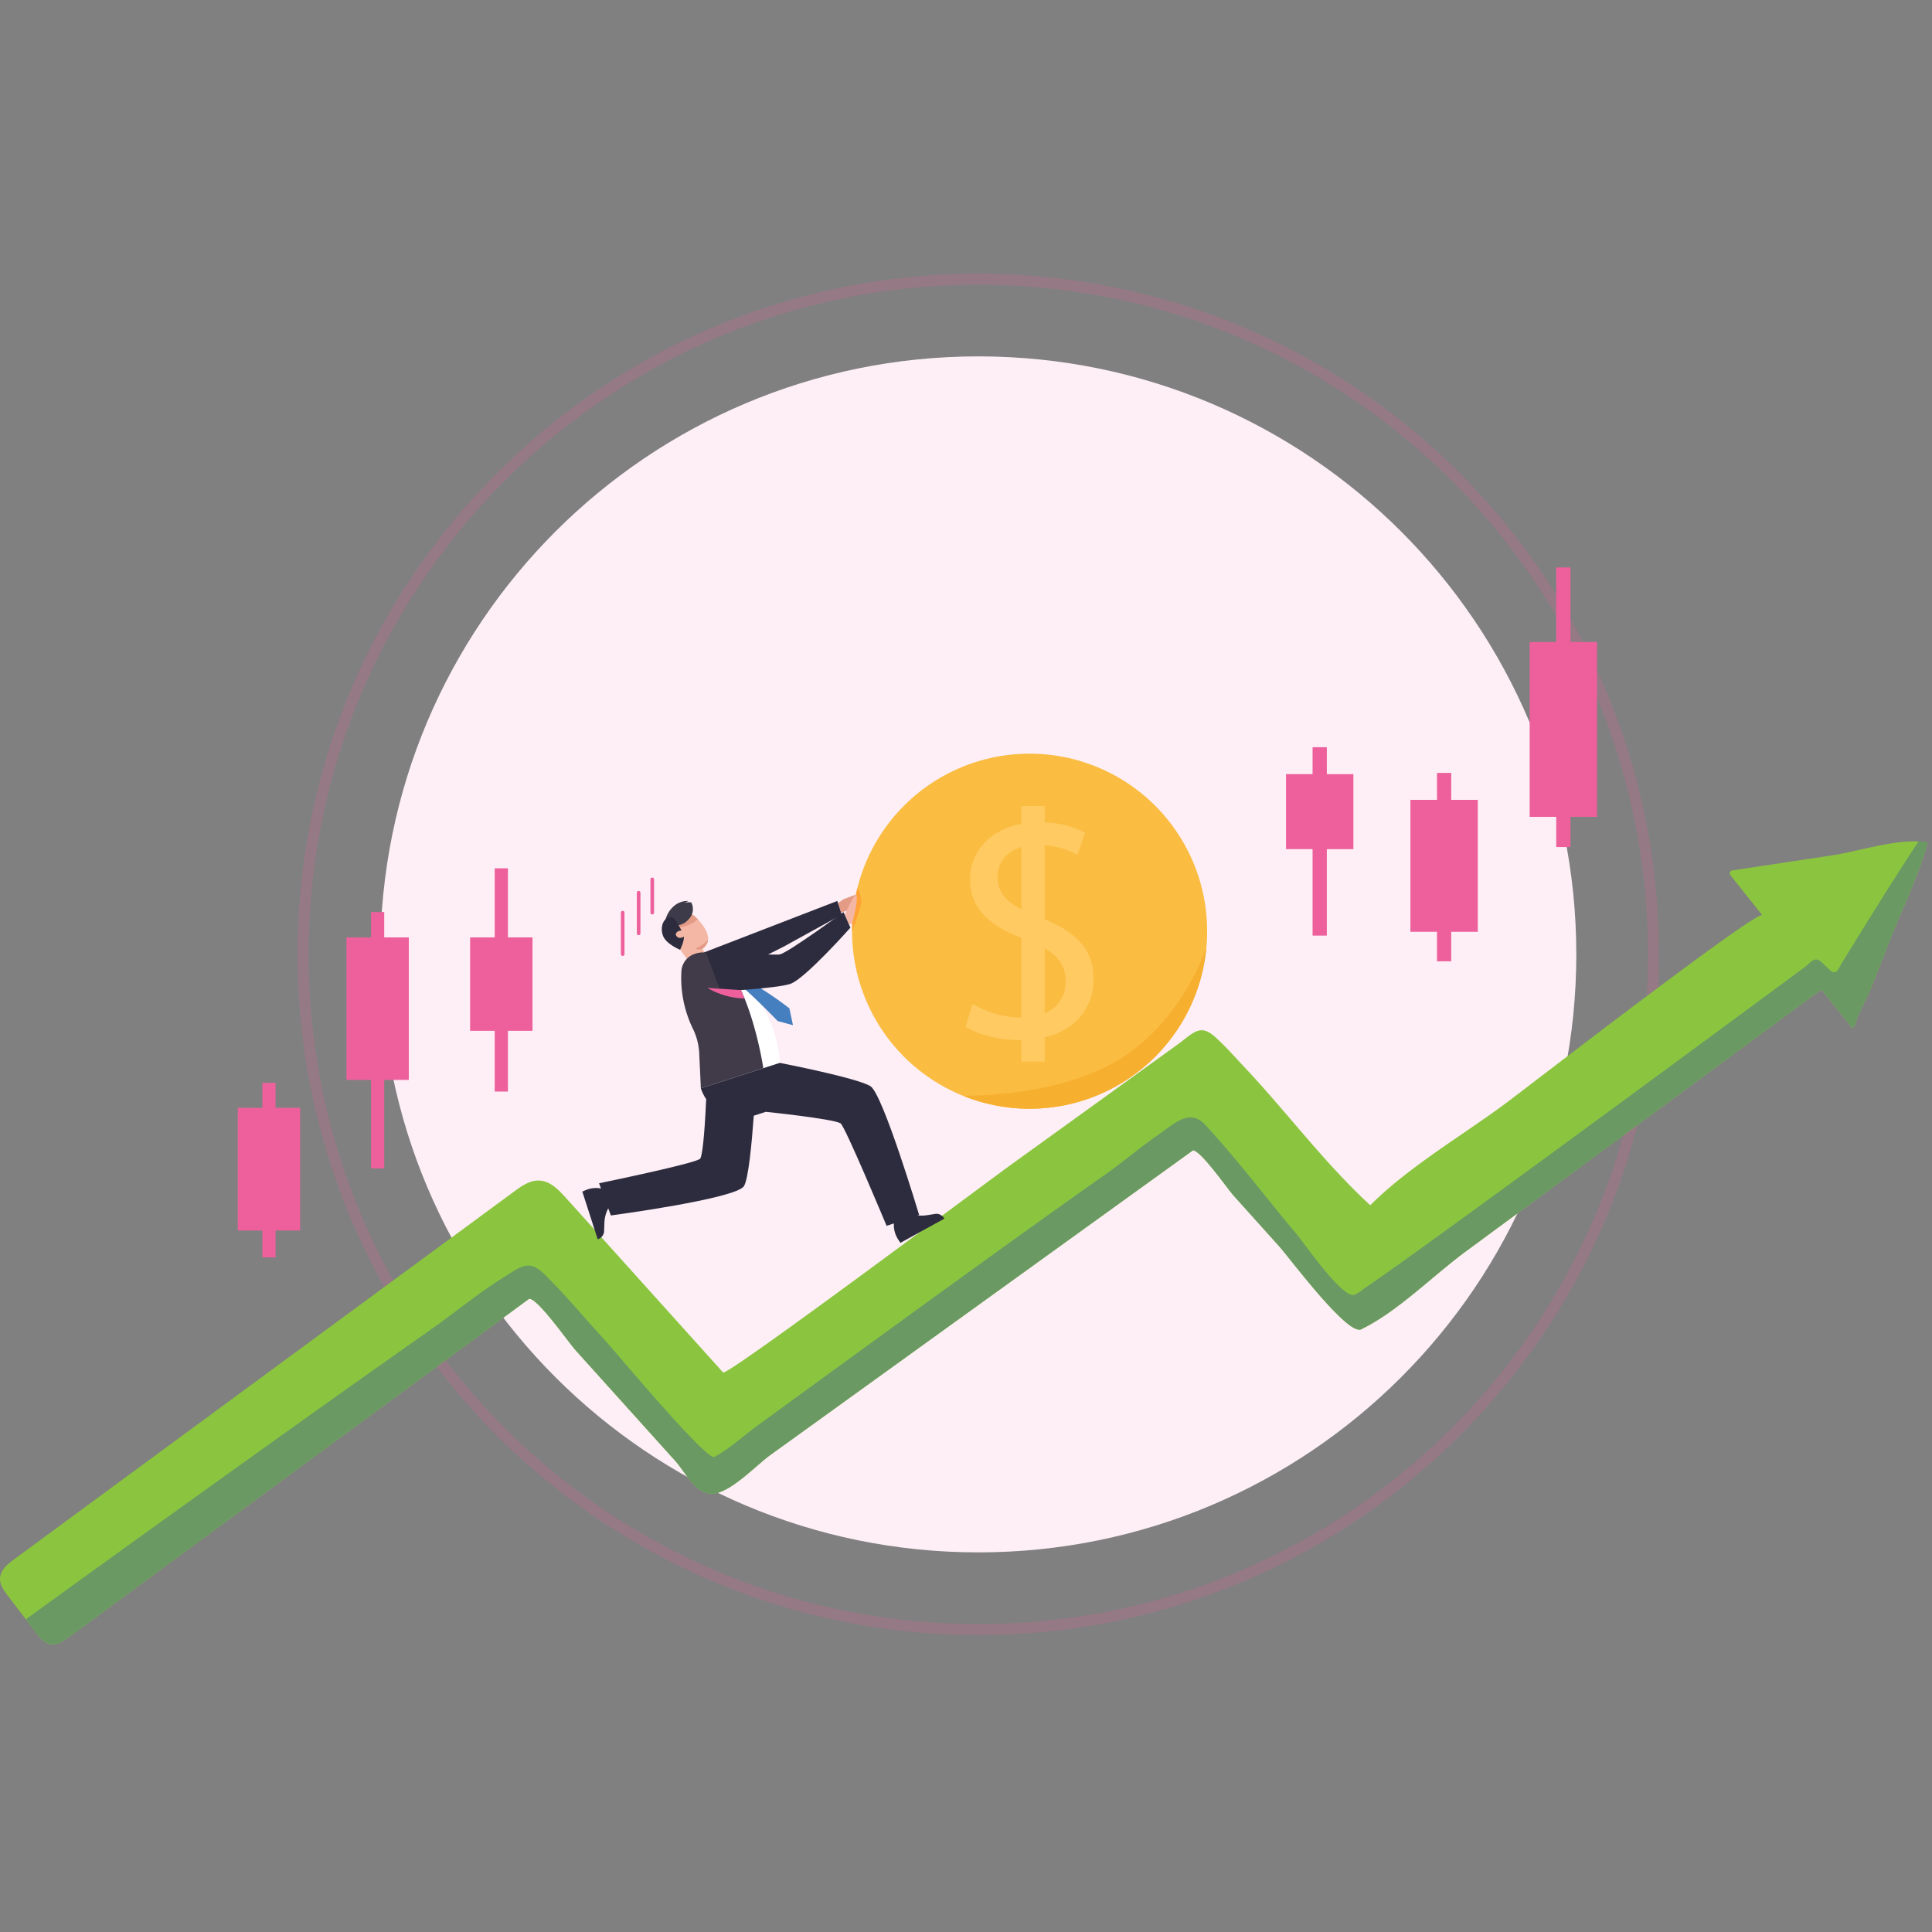 <svg xmlns="http://www.w3.org/2000/svg" xmlns:xlink="http://www.w3.org/1999/xlink" width="600" height="600" viewBox="0 0 600 600">
  <rect x="0" y="0" width="600" height="600" fill="#808080" stroke="none"/>
  <defs>
    <clipPath id="clip-path">
      <path id="Path_42253" data-name="Path 42253" d="M568.954,256.276l-31,4.678a.909.909,0,0,0-.575,1.466l9.926,12.442c-1.607-1.779-73.826,54.053-79.4,58.194-13.751,10.226-30.243,19.779-42.355,31.867-13.93-12.769-25.726-28.646-38.684-42.46-2.974-3.171-5.9-6.471-9.087-9.431-5.128-4.759-6.794-1.821-12.557,2.337l-51.337,37.039c-7.558,5.453-88.16,65.742-89.325,64.447L175.7,362.58c-2.246-2.495-4.865-5.175-8.219-5.322-2.865-.127-5.424,1.653-7.734,3.352L4.436,474.85c-2.05,1.508-4.293,3.354-4.429,5.9,0,.078-.006.155-.006.232v.014c0,1.933,1.245,3.659,2.431,5.211l8.747,11.448c1.205,1.577,2.6,3.274,4.561,3.591,2.052.331,3.977-.966,5.652-2.2L164.347,393.953c2.787,0,12.186,13.532,14.316,15.9l16,17.767,15.152,16.825c2.951,3.276,6.219,10.266,11.39,10.09,5.573-.19,13.657-8.889,17.957-11.989l44.116-31.8,87.207-62.868c2.436,0,10.671,11.879,12.533,13.952l14.2,15.812c3.421,3.808,21.254,27.863,25.506,25.811C434,398,444.973,386.813,455.134,379.327L491.98,352.18l73.691-54.294,9.3,11.654a.546.546,0,0,0,.959-.218c.729-3.155,4.416-9.984,5.049-11.6l6.012-15.327c3.858-9.835,8.889-19.877,11.611-30.061a20.692,20.692,0,0,0-4.3-.4c-7.942,0-18.2,3.264-25.347,4.342" transform="translate(0 -251.934)" fill="#8bc53f"/>
    </clipPath>
    <clipPath id="clip-path-2">
      <rect id="Rectangle_11384" data-name="Rectangle 11384" width="600" height="339.627" fill="none"/>
    </clipPath>
    <clipPath id="clip-path-3">
      <path id="Path_42257" data-name="Path 42257" d="M783.48,226.411a55.135,55.135,0,1,0,55.135-55.135,55.135,55.135,0,0,0-55.135,55.135" transform="translate(-783.48 -171.276)" fill="none"/>
    </clipPath>
    <clipPath id="clip-path-5">
      <path id="Path_42264" data-name="Path 42264" d="M582.462,463.471a13.146,13.146,0,0,0,1.656,3.38c-.3,6.468-.9,16.707-1.827,18.427-.745,1.386-31.443,7.682-31.443,7.682l3.656,10s38.9-5.171,41.341-9.112c1.358-2.192,2.4-12.843,3.048-21.87.037-.011.074-.021.111-.033l3.631-1.171s20.691,2.13,23.2,3.569c1.365.783,14.311,31.841,14.311,31.841l10.1-3.384s-11.2-37.4-15.069-39.952-28.2-7.28-28.2-7.28Z" transform="translate(-550.848 -455.568)" fill="none"/>
    </clipPath>
    <linearGradient id="linear-gradient" x1="-1.642" y1="2.11" x2="-1.639" y2="2.11" gradientUnits="objectBoundingBox">
      <stop offset="0" stop-color="#403a49"/>
      <stop offset="0.266" stop-color="#403a49"/>
      <stop offset="0.817" stop-color="#323041"/>
      <stop offset="1" stop-color="#2d2c3f"/>
    </linearGradient>
    <clipPath id="clip-path-7">
      <path id="Path_42270" data-name="Path 42270" d="M615.092,317.918c-2.99,2.153-2.084,4.277-.377,6.766l-.009.007,6.559,9.112a2.848,2.848,0,1,0,4.623-3.328l-1.736-2.412c1.914-1.378,3.021-3.78-.394-8.049-2.16-2.7-3.874-3.549-5.289-3.549a5.882,5.882,0,0,0-3.376,1.453" transform="translate(-613.136 -316.465)" fill="none"/>
    </clipPath>
    <clipPath id="clip-path-9">
      <path id="Path_42276" data-name="Path 42276" d="M672.176,330.1c-1.063.246-22.861-.557-22.861-.557l4.479,12.028s17.136-.87,21.62-2.313,18.7-17.473,18.7-17.473l-2.143-4.833s-17.072,12.518-19.8,13.148" transform="translate(-649.315 -316.955)" fill="none"/>
    </clipPath>
    <linearGradient id="linear-gradient-2" x1="-4.319" y1="6.444" x2="-4.312" y2="6.444" gradientUnits="objectBoundingBox">
      <stop offset="0" stop-color="#403a49"/>
      <stop offset="0.267" stop-color="#403a49"/>
      <stop offset="0.817" stop-color="#323041"/>
      <stop offset="1" stop-color="#2d2c3f"/>
    </linearGradient>
    <clipPath id="clip-path-10">
      <rect id="Rectangle_11390" data-name="Rectangle 11390" width="600" height="339.627" fill="#ed609c"/>
    </clipPath>
  </defs>
  <g id="Group_16581" data-name="Group 16581" transform="translate(-3227 -5018)">
    <rect id="Rectangle_11727" data-name="Rectangle 11727" width="600" height="600" transform="translate(3227 5018)" fill="none"/>
    <g id="Group_16580" data-name="Group 16580" transform="translate(-90 -90)">
      <path id="Path_44951" data-name="Path 44951" d="M185.716,0C288.284,0,371.432,83.148,371.432,185.716S288.284,371.432,185.716,371.432,0,288.284,0,185.716,83.148,0,185.716,0Z" transform="translate(3435.105 5218.675)" fill="#fdeff5"/>
      <path id="Ellipse_2166" data-name="Ellipse 2166" d="M211.391,3.423a209.522,209.522,0,0,0-41.916,4.225,206.812,206.812,0,0,0-74.358,31.29,208.584,208.584,0,0,0-75.352,91.5A206.894,206.894,0,0,0,7.649,169.475a210.03,210.03,0,0,0,0,83.833,206.812,206.812,0,0,0,31.29,74.358,208.584,208.584,0,0,0,91.5,75.352,206.893,206.893,0,0,0,39.033,12.117,210.03,210.03,0,0,0,83.833,0,206.813,206.813,0,0,0,74.358-31.29,208.584,208.584,0,0,0,75.352-91.5,206.893,206.893,0,0,0,12.117-39.033,210.03,210.03,0,0,0,0-83.833,206.813,206.813,0,0,0-31.29-74.358,208.584,208.584,0,0,0-91.5-75.352A206.894,206.894,0,0,0,253.307,7.649a209.522,209.522,0,0,0-41.916-4.225m0-3.423C328.139,0,422.782,94.643,422.782,211.391S328.139,422.782,211.391,422.782,0,328.139,0,211.391,94.643,0,211.391,0Z" transform="translate(3409.43 5193)" fill="#ed609c" opacity="0.2"/>
      <g id="Group_15916" data-name="Group 15916" transform="translate(3317 5369.305)">
        <path id="Path_42251" data-name="Path 42251" d="M598.6,252.337c-8.164-1.743-21.123,2.653-29.644,3.939l-31,4.678a.909.909,0,0,0-.575,1.466l9.926,12.442c-1.607-1.779-73.827,54.053-79.4,58.194-13.75,10.226-30.243,19.779-42.355,31.867-13.93-12.769-25.726-28.646-38.684-42.46-2.974-3.171-5.9-6.471-9.087-9.431-5.128-4.759-6.795-1.821-12.557,2.336l-51.337,37.039c-7.558,5.453-88.16,65.742-89.325,64.447L175.7,362.581c-2.246-2.495-4.865-5.175-8.219-5.323-2.865-.126-5.424,1.653-7.735,3.352L4.436,474.85c-2.05,1.508-4.293,3.355-4.429,5.9C-.1,482.779,1.2,484.586,2.431,486.2l8.747,11.448c1.205,1.578,2.6,3.274,4.561,3.591,2.052.331,3.977-.965,5.652-2.2L164.347,393.953c2.787,0,12.186,13.532,14.316,15.9l16,17.767,15.152,16.825c2.951,3.276,6.219,10.266,11.39,10.089,5.573-.19,13.657-8.889,17.957-11.989l44.116-31.8,87.207-62.868c2.436,0,10.671,11.879,12.533,13.952l14.2,15.812c3.421,3.808,21.254,27.863,25.506,25.811C434,398,444.973,386.813,455.134,379.327L491.98,352.18l73.691-54.294,9.3,11.653a.545.545,0,0,0,.959-.218c.729-3.155,4.416-9.984,5.049-11.6l6.012-15.327c3.858-9.835,8.89-19.876,11.611-30.061" transform="translate(0 -251.934)" fill="#8bc53f"/>
      </g>
      <g id="Group_15895" data-name="Group 15895" transform="translate(3317 5369.305)" clip-path="url(#clip-path)">
        <path id="Path_42252" data-name="Path 42252" d="M12.18,490.978q38.933-28.2,78.032-56.161,25.8-18.456,51.743-36.719c7.445-5.216,14.438-11.087,22.156-15.912,5.9-3.689,8.232-5.917,13.015-1.212,6.782,6.673,12.932,14.14,19.362,21.152,2.568,2.8,31.03,36.9,33.443,35.6,4.659-2.5,8.95-6.495,13.208-9.6q15.841-11.547,31.694-23.077c25.473-18.512,50.954-37.023,76.686-55.176,5.6-3.954,10.812-8.445,16.46-12.35,5.039-3.484,9.6-8.092,14.383-2.92,10.123,10.938,19.144,22.972,28.73,34.376,2.02,2.4,13.7,19.373,17.493,18.423a11.39,11.39,0,0,0,2.983-1.853c2.331-1.57,4.627-3.194,6.922-4.818,7.651-5.413,15.242-10.913,22.827-16.418q15.068-10.935,30.084-21.943,15.851-11.6,31.675-23.245,13.807-10.153,27.6-20.324,8.933-6.586,17.861-13.18c.837-.607,2.137-2.059,3.123-2.312,1.3-.333,2.185.937,3.276,1.861,1.154.978,2.166,2.776,3.606,1.65a8.744,8.744,0,0,0,1.236-2.033q1.869-3.034,3.745-6.065,5.187-8.383,10.422-16.736c.709-1.128,11.655-18.376,11.955-18.152a18.538,18.538,0,0,1,2.162,2.732S586.781,308.7,584.287,308.2s-10.476-11.308-10.476-11.308S432.185,407.582,429.339,406.16s-51.563-56.542-51.563-56.542-140.382,104.549-145.4,104.193-14.266-2.845-15.688-5.69-45.518-52.275-45.518-52.275S28.213,501.818,24.3,501.108s-12.121-10.13-12.121-10.13" transform="translate(-8.066 -246.573)" fill="#6a9964"/>
      </g>
      <g id="Group_15897" data-name="Group 15897" transform="translate(3317 5284.216)" clip-path="url(#clip-path-2)">
        <path id="Path_42254" data-name="Path 42254" d="M893.75,226.411a55.135,55.135,0,1,1-55.135-55.135,55.135,55.135,0,0,1,55.135,55.135" transform="translate(-518.865 -113.429)" fill="#fabc41"/>
      </g>
      <g id="Group_15899" data-name="Group 15899" transform="translate(3581.614 5342.063)" clip-path="url(#clip-path-3)">
        <path id="Path_42255" data-name="Path 42255" d="M868.367,379.121s36.314,2.023,57.5-13.364S952.4,324.723,952.4,324.723s-4.906,47.245-20.294,54.4-50.278,13.069-63.744,0" transform="translate(-839.697 -272.897)" fill="#f7af2f"/>
        <path id="Path_42256" data-name="Path 42256" d="M782.831,293.9a8.727,8.727,0,0,1,1.457,4.311c-.059,2.083-2.911,9.407-2.911,9.407s-1.411-5.792-1-7.8a33.491,33.491,0,0,1,2.451-5.917" transform="translate(-781.376 -252.488)" fill="#ffa336"/>
      </g>
      <g id="Group_15901" data-name="Group 15901" transform="translate(3317 5284.216)" clip-path="url(#clip-path-2)">
        <path id="Path_42258" data-name="Path 42258" d="M927.644,273.246c0-9.166-5.117-14.454-15.163-18.636V231.58a25.993,25.993,0,0,1,10.2,3.018l2.336-6.911a28.476,28.476,0,0,0-12.535-3.162v-5.092h-7.249v5.514c-9.756,1.8-15.943,8.608-15.943,17.343,0,8.842,6.054,14.3,15.943,18.081v24.751a30.006,30.006,0,0,1-15.164-4.283l-2.142,7.107c3.5,2.336,10.416,4.186,16.744,4.186.191,0,.374-.007.562-.01V298.8h7.249v-7.535c10.2-2.445,15.163-9.782,15.163-18.023m-29.788-31.93c0-3.522,2.122-7.573,7.376-9.148v19.305c-5.069-2.641-7.376-5.5-7.376-10.157m14.625,42.447V263.614c4.577,2.683,6.5,5.779,6.5,10.313a10.29,10.29,0,0,1-6.5,9.835" transform="translate(-588.036 -145.32)" fill="#ffca61"/>
        <path id="Path_42259" data-name="Path 42259" d="M770.559,303.443l1.738-1.237,3.807-1.452-1,3.482-1.415,1.393-2.175.758Z" transform="translate(-510.309 -199.176)" fill="#e39b85"/>
        <path id="Path_42260" data-name="Path 42260" d="M776.667,307.023s3.019-6.407,3.482-6.273.2,1.851.2,2.654-1.325,6.309-1.327,6.354a8.849,8.849,0,0,1-1.071.154Z" transform="translate(-514.354 -199.172)" fill="#f4b7a5"/>
        <path id="Path_42261" data-name="Path 42261" d="M826.822,594.227l1.167.293a10.463,10.463,0,0,0,4.156.19l2.889-.45a2.929,2.929,0,0,1,2.554,1.516l-13.648,7.512-.629-.932a8.3,8.3,0,0,1-1.381-5.437Z" transform="translate(-544.304 -393.531)" fill="#2d2c3f"/>
        <path id="Path_42262" data-name="Path 42262" d="M543.8,576.3l-.509,1.091a10.462,10.462,0,0,0-.976,4.044l-.107,2.922a2.929,2.929,0,0,1-1.974,2.22l-4.782-14.827,1.035-.44a8.3,8.3,0,0,1,5.6-.323Z" transform="translate(-354.61 -377.913)" fill="#2d2c3f"/>
        <path id="Path_42263" data-name="Path 42263" d="M689.315,402.972s-.281-17.295-14.121-26.824l7.69,28.9Z" transform="translate(-447.152 -249.107)" fill="#fff"/>
      </g>
      <g id="Group_15903" data-name="Group 15903" transform="translate(3503.045 5438.081)" clip-path="url(#clip-path-5)">
        <rect id="Rectangle_11386" data-name="Rectangle 11386" width="110.045" height="99.698" transform="matrix(0.805, -0.593, 0.593, 0.805, -24.169, 17.801)" fill="url(#linear-gradient)"/>
      </g>
      <g id="Group_15905" data-name="Group 15905" transform="translate(3317 5284.216)" clip-path="url(#clip-path-2)">
        <path id="Path_42265" data-name="Path 42265" d="M663.85,460.443s.257,6.381-.7,9.177c0,0-10.322,1.866-18.7-2.921,0,0,3.993,7.219,19.431,5.173a21.356,21.356,0,0,0-.032-11.429" transform="translate(-426.793 -304.932)" fill="#2d2c3f"/>
        <path id="Path_42266" data-name="Path 42266" d="M661.469,366.924a105.029,105.029,0,0,1,21.744,13l1.118,5.248-4.76-1.292S667.49,371.161,661.728,368Z" transform="translate(-438.063 -242.998)" fill="#457fbf"/>
        <path id="Path_42267" data-name="Path 42267" d="M614.714,324.685c-1.706-2.489-2.612-4.613.378-6.766,1.914-1.378,4.436-3.193,8.665,2.1,3.415,4.27,2.308,6.671.394,8.049l1.736,2.412a2.848,2.848,0,0,1-4.623,3.328l-6.559-9.112Z" transform="translate(-406.054 -209.581)" fill="#f4b7a5"/>
      </g>
      <g id="Group_15907" data-name="Group 15907" transform="translate(3524.082 5391.1)" clip-path="url(#clip-path-7)">
        <path id="Path_42268" data-name="Path 42268" d="M641.587,344.464a2.292,2.292,0,0,1-2.122-.139s3-1.2,4.167-3.1a3.312,3.312,0,0,1-2.045,3.234" transform="translate(-630.573 -332.866)" fill="#e39b85"/>
        <path id="Path_42269" data-name="Path 42269" d="M619.728,320.581a10.257,10.257,0,0,0,7.444-3.123l-2.617-2.308-5.512,3.893Z" transform="translate(-617.048 -315.593)" fill="#e39b85"/>
      </g>
      <g id="Group_15909" data-name="Group 15909" transform="translate(3317 5284.216)" clip-path="url(#clip-path-2)">
        <path id="Path_42271" data-name="Path 42271" d="M613.487,314.069a5,5,0,0,0,5.206-1.59,4.448,4.448,0,0,0,.941-5.329,4.093,4.093,0,0,0-2.957.595l2.068-1.059a6.434,6.434,0,0,0-4.586,1.657,8.276,8.276,0,0,0-2.692,4.952Z" transform="translate(-404.949 -203.094)" fill="#3d3a49"/>
        <path id="Path_42272" data-name="Path 42272" d="M610,321.987a1.9,1.9,0,0,1,2.757.519,33.613,33.613,0,0,1,2.571,4.659c.451,1.409-1.106,4.569-1.106,4.569s-4.167-1.695-5.228-4.162c-.8-1.87-.6-4.362,1.005-5.585" transform="translate(-403.006 -212.985)" fill="#2d2c3f"/>
        <path id="Path_42273" data-name="Path 42273" d="M624.4,334.9c.08.6-.513,1.179-1.324,1.287a1.334,1.334,0,0,1-1.613-.9c-.08-.6.513-1.179,1.323-1.287a1.334,1.334,0,0,1,1.613.9" transform="translate(-411.565 -221.181)" fill="#f4b7a5"/>
        <path id="Path_42274" data-name="Path 42274" d="M647.261,322.675l41.419-16,1.383,4.266-18.135,9.978L654.4,329.745Z" transform="translate(-428.653 -203.094)" fill="#2d2c3f"/>
        <path id="Path_42275" data-name="Path 42275" d="M651.889,389.964s-2.879-19.441-10.269-30.209c-2.563-3.734-6.369-6.782-10.68-5.392l-.315.1a6.039,6.039,0,0,0-4.176,5.4,36.079,36.079,0,0,0,3.581,17.879,19.56,19.56,0,0,1,1.953,7.652l.506,10.825Z" transform="translate(-414.831 -234.452)" fill="#403a49"/>
      </g>
      <g id="Group_15911" data-name="Group 15911" transform="translate(3536.301 5391.265)" clip-path="url(#clip-path-9)">
        <rect id="Rectangle_11389" data-name="Rectangle 11389" width="50.159" height="37.058" transform="translate(-7.121 2.269) rotate(-17.673)" fill="url(#linear-gradient-2)"/>
      </g>
      <g id="Group_15913" data-name="Group 15913" transform="translate(3317 5284.216)" clip-path="url(#clip-path-10)">
        <path id="Path_42277" data-name="Path 42277" d="M660.881,387.32l-10.423-.686a23.976,23.976,0,0,0,11.548,3.293Z" transform="translate(-430.771 -256.051)" fill="#ed609c"/>
        <path id="Path_42278" data-name="Path 42278" d="M1309.577,188.944h-4.426v8.362H1296.9v40.981h8.247v9.17h4.426v-9.17h8.247V197.306h-8.247Z" transform="translate(-858.884 -125.129)" fill="#ed609c"/>
        <path id="Path_42279" data-name="Path 42279" d="M1195.189,165.309h-4.426v8.362h-8.247v23.3h8.247v26.848h4.426V196.975h8.247v-23.3h-8.247Z" transform="translate(-783.13 -109.477)" fill="#ed609c"/>
        <path id="Path_42280" data-name="Path 42280" d="M1427.467,23.155h-8.247V0h-4.426V23.155h-8.247V77.469h8.247v9.377h4.426V77.469h8.247Z" transform="translate(-931.497 0.001)" fill="#ed609c"/>
        <path id="Path_42281" data-name="Path 42281" d="M330.274,316.881h-4.1v7.882h-7.64v44.255h7.64V396.5h4.1v-27.48h7.64V324.763h-7.64Z" transform="translate(-210.951 -209.857)" fill="#ed609c"/>
        <path id="Path_42282" data-name="Path 42282" d="M230.368,473.928h-4.1v7.747h-7.64v38.111h7.64v8.353h4.1v-8.353h7.64V481.675h-7.64Z" transform="translate(-144.787 -313.862)" fill="#ed609c"/>
        <path id="Path_42283" data-name="Path 42283" d="M444,276.7h-4.1v21.453h-7.64v29h7.64v18.866H444V327.155h7.64v-29H444Z" transform="translate(-286.264 -183.246)" fill="#ed609c"/>
        <path id="Path_42284" data-name="Path 42284" d="M571.467,329.79a.56.56,0,0,1-.56-.56V316.357a.56.56,0,1,1,1.12,0V329.23a.56.56,0,0,1-.56.56" transform="translate(-378.087 -209.139)" fill="#ed609c"/>
        <path id="Path_42285" data-name="Path 42285" d="M586.144,311.2a.56.56,0,0,1-.56-.56V298.009a.56.56,0,1,1,1.12,0v12.634a.56.56,0,0,1-.56.56" transform="translate(-387.807 -196.988)" fill="#ed609c"/>
        <path id="Path_42286" data-name="Path 42286" d="M598.662,296.644a.56.56,0,0,1-.56-.56V285.745a.56.56,0,1,1,1.12,0v10.339a.56.56,0,0,1-.56.56" transform="translate(-396.098 -188.866)" fill="#ed609c"/>
      </g>
    </g>
  </g>
</svg>
